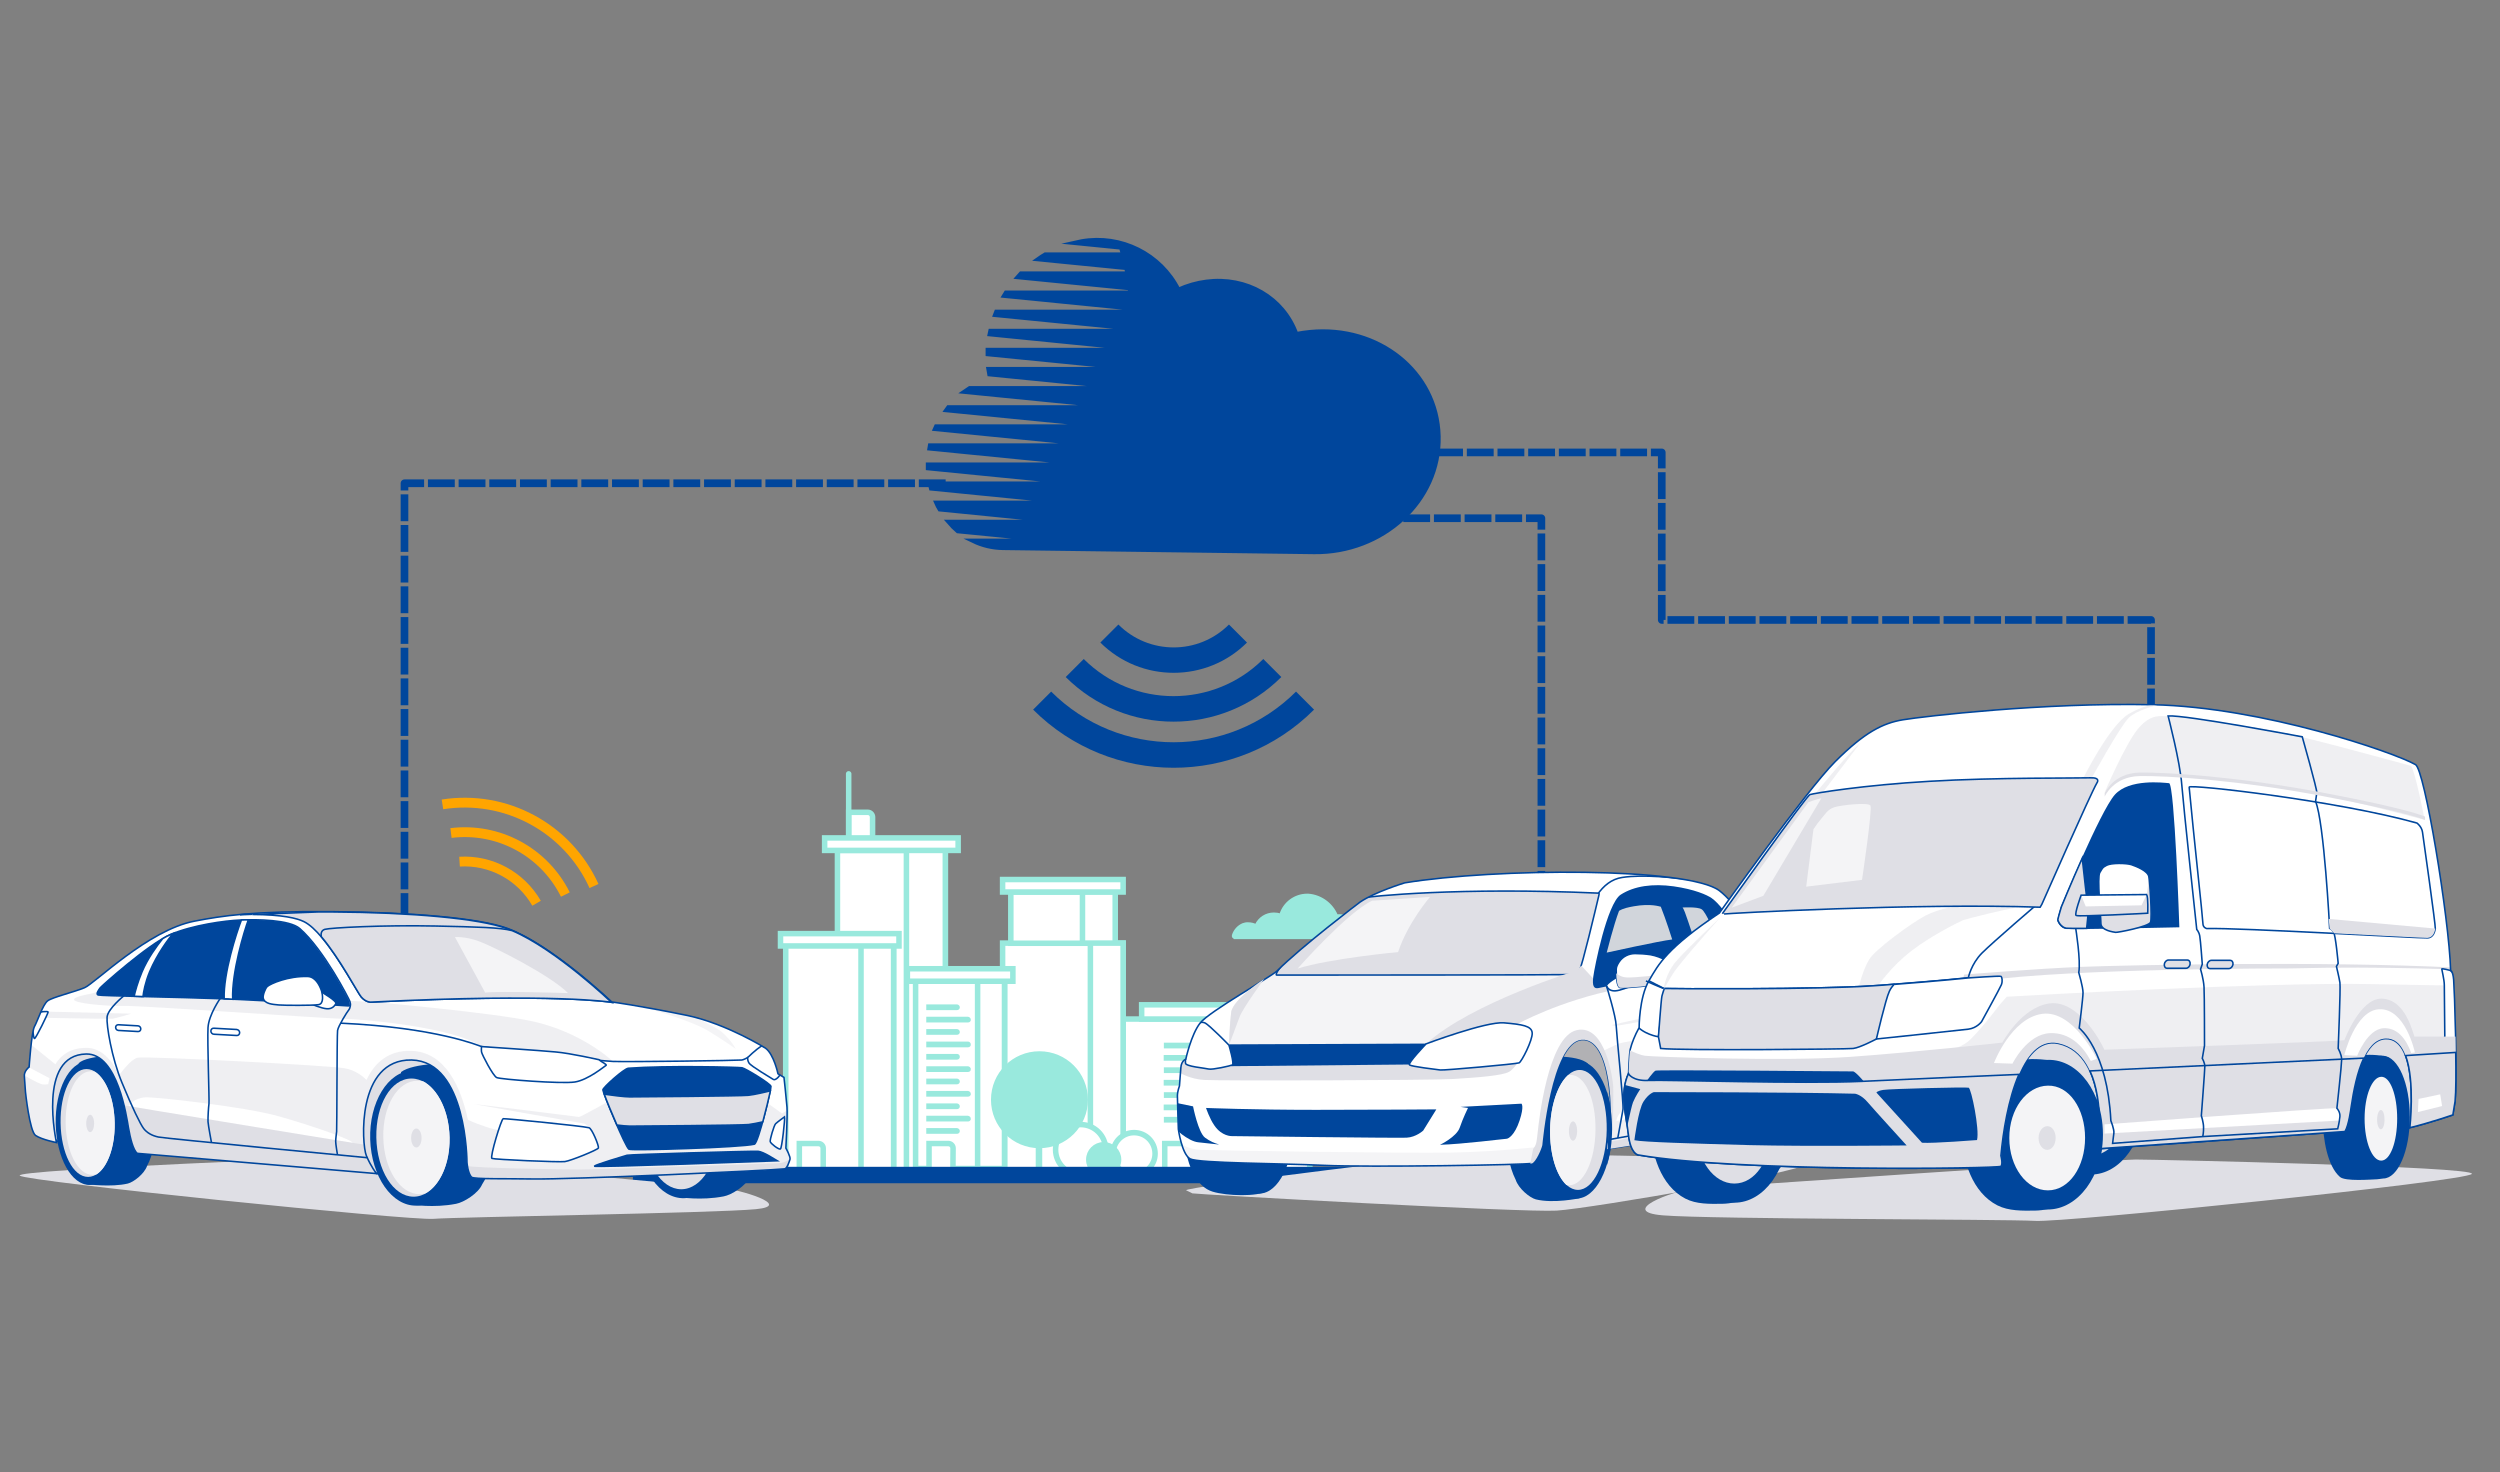 <?xml version="1.0" encoding="UTF-8"?> <svg xmlns="http://www.w3.org/2000/svg" xmlns:xlink="http://www.w3.org/1999/xlink" version="1.1" id="Ebene_1" x="0px" y="0px" viewBox="0 0 1580.4 930.7" style="enable-background:new 0 0 1580.4 930.7;" xml:space="preserve"><rect x="0" y="0" width="1580.4" height="930.7" fill="#808080" stroke="none"/> <style type="text/css"> .st0{fill:#99E9DD;stroke:#99E9DD;stroke-width:3.485;stroke-miterlimit:19.471;} .st1{fill:#FFFFFF;stroke:#99E9DD;stroke-width:3.485;stroke-miterlimit:19.471;} .st2{fill:none;stroke:#99E9DD;stroke-width:3.485;stroke-miterlimit:19.471;} .st3{fill:#99E9DD;stroke:#99E9DD;stroke-width:1.324;stroke-miterlimit:19.471;} .st4{fill:none;stroke:#99E9DD;stroke-width:3.485;stroke-linecap:round;stroke-linejoin:round;stroke-miterlimit:7.788;} .st5{fill:none;stroke:#00469C;stroke-width:4.849;stroke-linejoin:round;stroke-miterlimit:7.788;stroke-dasharray:16.97,2.424;} .st6{fill:#00469C;stroke:#00469C;stroke-width:2.868;stroke-miterlimit:19.471;} .st7{fill:none;stroke:#00469C;stroke-width:10.384;stroke-miterlimit:7.788;} .st8{fill:none;stroke:#FFA500;stroke-width:6.203;stroke-miterlimit:19.471;} .st9{fill:#00469C;} .st10{fill:#DFDFE5;} .st11{fill:#DFDFE5;stroke:#00469C;stroke-miterlimit:10;} .st12{fill:#F4F4F6;} .st13{fill:#FFFFFF;} .st14{clip-path:url(#SVGID_00000058580716006786968840000012015999383290311826_);} .st15{opacity:0.51;fill:#DFDFE5;enable-background:new ;} .st16{fill:none;stroke:#00469C;stroke-miterlimit:10;} .st17{fill:#FFFFFF;stroke:#00469C;stroke-miterlimit:10;} .st18{fill:#00469C;stroke:#00469C;stroke-miterlimit:10;} .st19{fill:#57575C;} .st20{clip-path:url(#SVGID_00000076575059770376727220000000483890486994869387_);} .st21{fill:#D1D5DB;} .st22{clip-path:url(#SVGID_00000067925205708675201450000003120571594377462713_);} .st23{clip-path:url(#SVGID_00000140707412603902788740000002156380089986502313_);} .st24{clip-path:url(#SVGID_00000041280581298526425510000003188062365216496012_);} .st25{clip-path:url(#SVGID_00000013889477012033736360000016761910743592626584_);} .st26{fill:none;} </style> <path class="st0" d="M479.9,740.8c-8.8,0-15.8-7.1-15.8-15.8c0-8.8,7.1-15.8,15.8-15.8c8.8,0,15.8,7.1,15.8,15.8 C495.7,733.7,488.6,740.8,479.9,740.8L479.9,740.8"></path> <path class="st1" d="M494.3,740.8c-5.2,0-9.4-4.2-9.4-9.4c0-5.2,4.2-9.4,9.4-9.4c5.2,0,9.4,4.2,9.4,9.4v0 C503.7,736.6,499.5,740.8,494.3,740.8"></path> <rect x="698.7" y="644.2" class="st1" width="129.2" height="95.8"></rect> <rect x="721.7" y="635.2" class="st1" width="94.6" height="9"></rect> <path class="st2" d="M798.1,739.9h-61.8v-17h58.8c1.6,0,3,1.3,3,3v0L798.1,739.9z"></path> <path class="st3" d="M790.2,692.3L790.2,692.3c0,0.6-0.5,1.1-1.1,1.1l0,0h-52.7v-2.3H789C789.6,691.1,790.2,691.6,790.2,692.3 C790.2,692.3,790.2,692.3,790.2,692.3"></path> <path class="st3" d="M797.1,684.5L797.1,684.5c0,0.6-0.5,1.1-1.1,1.1h-59.7v-2.3H796C796.6,683.3,797.1,683.8,797.1,684.5 L797.1,684.5"></path> <path class="st3" d="M790.2,676.6L790.2,676.6c0,0.6-0.5,1.1-1.1,1.1c0,0,0,0,0,0h-52.7v-2.3H789C789.6,675.5,790.2,676,790.2,676.6 L790.2,676.6"></path> <path class="st3" d="M790.2,661L790.2,661c0,0.6-0.5,1.1-1.1,1.1l0,0h-52.7v-2.3H789C789.6,659.9,790.2,660.4,790.2,661 C790.2,661,790.2,661,790.2,661"></path> <path class="st3" d="M797.1,668.8L797.1,668.8c0,0.6-0.5,1.1-1.1,1.1l0,0h-59.7v-2.3H796C796.6,667.7,797.1,668.2,797.1,668.8"></path> <path class="st3" d="M790.2,707.9L790.2,707.9c0,0.6-0.5,1.1-1.1,1.1c0,0,0,0,0,0h-52.7v-2.3H789 C789.6,706.8,790.2,707.3,790.2,707.9L790.2,707.9"></path> <path class="st3" d="M797.1,700.1L797.1,700.1c0,0.6-0.5,1.1-1.1,1.1h-59.7v-2.3H796C796.6,699,797.1,699.5,797.1,700.1"></path> <rect x="807.2" y="644.2" class="st1" width="20.7" height="95.8"></rect> <rect x="529.4" y="537.6" class="st1" width="68.2" height="202.3"></rect> <polygon class="st1" points="595.4,537.1 597.6,537.1 597.6,739.9 573,739.9 573,537.1 "></polygon> <polygon class="st1" points="558.9,595.6 564.9,595.6 564.9,739.9 496.7,739.9 496.7,595.6 "></polygon> <rect x="633.8" y="596.2" class="st1" width="76.2" height="143.7"></rect> <rect x="639" y="563.9" class="st1" width="66" height="32.4"></rect> <path class="st1" d="M710,739.9h-20.7V596.2H710V739.9z M705,596.2h-20.7v-32.4H705V596.2z"></path> <rect x="633.8" y="556" class="st1" width="76.2" height="7.9"></rect> <polygon class="st1" points="563.1,595.6 564.9,595.6 564.9,739.9 544.3,739.9 544.3,595.6 "></polygon> <rect x="493.4" y="590.2" class="st1" width="74.9" height="7.8"></rect> <polygon class="st1" points="630.1,619.5 635.1,619.5 635.1,738.7 578.8,738.7 578.8,619.5 "></polygon> <path class="st1" d="M602.4,739.9h-15.1v-17h12.2c1.6,0,3,1.3,3,3L602.4,739.9z M633.5,619.5h1.5v119.2H618V619.6L633.5,619.5z"></path> <path class="st3" d="M606.1,668.1L606.1,668.1c0,0.6-0.5,1.1-1.1,1.1h-18.8v-2.3h18.8C605.6,666.9,606.1,667.4,606.1,668.1 C606.1,668.1,606.1,668.1,606.1,668.1"></path> <path class="st3" d="M613.1,660.3L613.1,660.3c0,0.6-0.5,1.1-1.1,1.1h-25.8v-2.3h25.7C612.5,659.1,613,659.6,613.1,660.3"></path> <path class="st3" d="M606.1,652.4L606.1,652.4c0,0.6-0.5,1.1-1.1,1.1c0,0,0,0,0,0h-18.8v-2.3h18.8 C605.6,651.3,606.1,651.8,606.1,652.4"></path> <path class="st3" d="M606.1,636.8L606.1,636.8c0,0.6-0.5,1.1-1.1,1.1h-18.8v-2.3h18.8C605.6,635.7,606.1,636.2,606.1,636.8 C606.1,636.8,606.1,636.8,606.1,636.8"></path> <path class="st3" d="M613.1,644.6L613.1,644.6c0,0.6-0.5,1.1-1.1,1.1h-25.8v-2.3h25.7C612.5,643.5,613,644,613.1,644.6"></path> <path class="st3" d="M606.1,715L606.1,715c0,0.6-0.5,1.1-1.1,1.1h-18.8v-2.3h18.8C605.6,713.9,606.1,714.4,606.1,715"></path> <path class="st3" d="M613.1,707.2L613.1,707.2c0,0.6-0.5,1.1-1.1,1.1h-25.8v-2.3h25.7C612.5,706.1,613,706.6,613.1,707.2"></path> <path class="st3" d="M606.1,699.4L606.1,699.4c0,0.6-0.5,1.1-1.1,1.1h-18.8v-2.3h18.8C605.6,698.3,606.1,698.8,606.1,699.4 C606.1,699.4,606.1,699.4,606.1,699.4"></path> <path class="st3" d="M606.1,683.7L606.1,683.7c0,0.6-0.5,1.1-1.1,1.1h-18.8v-2.3h18.8C605.6,682.6,606.1,683.1,606.1,683.7"></path> <path class="st3" d="M613.1,691.5L613.1,691.5c0,0.6-0.5,1.1-1.1,1.1h-25.8v-2.3h25.7C612.5,690.4,613,690.9,613.1,691.5"></path> <path class="st3" d="M613.1,675.9L613.1,675.9c0,0.6-0.5,1.1-1.1,1.1h-25.8v-2.3h25.7C612.5,674.8,613,675.3,613.1,675.9"></path> <path class="st1" d="M551.6,530.5h-15.1v-17h12.1c1.6,0,2.9,1.3,3,2.9V530.5z M520.4,739.9h-15.1v-17h12.1c1.6,0,3,1.3,3,3V739.9z"></path> <line class="st4" x1="536.5" y1="530.8" x2="536.5" y2="489.2"></line> <rect x="521.3" y="529.7" class="st1" width="84.4" height="7.9"></rect> <rect x="573.6" y="612.4" class="st1" width="66.7" height="7.9"></rect> <path class="st3" d="M780.6,592.9c-0.4,0-0.7-0.2-1-0.5c-0.2-0.3-0.3-0.7-0.2-1.1c1-3.2,3.3-5.8,6.4-7.1c1.1-0.4,2.2-0.6,3.4-0.5 c1.6,0,3.2,0.4,4.7,1.1c2.1-4.5,6.5-7.3,11.4-7.3c1.4,0,2.8,0.2,4.1,0.7c2.3-7.5,9.2-12.6,17-12.6h0.6c8,0.6,15,5.7,18.1,13.1 c0.5-0.1,1.1-0.1,1.6-0.1c7.8,0,15.6,5.9,17,13c0.1,0.6-0.3,1.2-0.9,1.4c-0.1,0-0.2,0-0.2,0H780.6z"></path> <rect x="655.4" y="717.6" class="st3" width="2.8" height="22.3"></rect> <path class="st1" d="M716.9,742.6c-7.3,0-13.3-5.9-13.3-13.3c0-7.3,5.9-13.3,13.3-13.3s13.3,5.9,13.3,13.3c0,0,0,0,0,0 C730.2,736.6,724.3,742.5,716.9,742.6"></path> <path class="st1" d="M683.2,742.6c-8.8,0-15.9-7.1-15.9-15.8s7.1-15.9,15.8-15.9c8.8,0,15.9,7.1,15.9,15.8c0,0,0,0,0,0 C699,735.4,691.9,742.5,683.2,742.6"></path> <path class="st0" d="M697.7,742.5c-5.2,0-9.4-4.2-9.4-9.4c0-5.2,4.2-9.4,9.4-9.4c5.2,0,9.4,4.2,9.4,9.4S702.9,742.5,697.7,742.5 L697.7,742.5"></path> <path class="st0" d="M657.1,724.1c-16,0-28.9-12.9-28.9-28.9c0-16,12.9-28.9,28.9-28.9c16,0,28.9,12.9,28.9,28.9c0,0,0,0,0,0 C686,711.2,673.1,724.1,657.1,724.1"></path> <polyline class="st5" points="597.8,305.5 255.7,305.5 255.7,608.7 "></polyline> <polyline class="st5" points="809.5,327.6 974.4,327.6 974.4,603.1 "></polyline> <polyline class="st5" points="810.9,286 1050.5,286 1050.5,391.9 1359.8,391.9 1359.8,458.1 "></polyline> <path class="st6" d="M828.3,210c-3,0.3-5.9,0.7-8.9,1.3c-8.3-23.1-31.6-36.4-56.8-33.1c-6.1,0.8-12.1,2.5-17.7,5.1 c-11.4-22.6-36.3-35-61.2-30.6c-1.3,0.2-2.7,0.5-4,0.8l29.1,2.9c0.4,1.5,0.9,3.1,1.3,4.6h-49.3c-1.5,0.9-3,1.8-4.4,2.8l55.7,5.5 c0.3,1.2,0.5,2.5,0.7,3.7h-67.4c-0.7,0.7-1.3,1.4-1.9,2.1l70.8,7c0.1,1,0.3,1.9,0.4,3h-78.7l-1.1,1.8l80.6,8c0,0.8,0,1.5,0.1,2.3 h-85.8c-0.3,0.6-0.5,1.2-0.7,1.8l86.7,8.6c0,0.6,0,1.1,0,1.7h-89.7c-0.2,0.7-0.3,1.3-0.4,1.9l89.4,8.9l-0.1,1.2h-90.5 c0,0.8,0,1.7,0,2.5l89.1,8.8l-0.1,0.8h-88.5c0.2,1.1,0.3,2.1,0.5,3.1l85.4,8.5l-0.1,0.5h-97.8c-1.1,0.7-2.2,1.4-3.2,2.1l97.8,9.7 l-0.1,0.3h-108c-0.4,0.5-0.8,1-1.2,1.6l104.8,10.4v0.1H591.9c-0.2,0.5-0.4,1-0.6,1.4l106.1,10.5v0.1H588c-0.1,0.6-0.2,1.1-0.3,1.7 l103,10.2l-0.1,0.2H586.7c0,0.7,0,1.4,0,2.1l96,9.5l-0.3,0.4h-94.5c0.2,1,0.4,1.9,0.7,2.9l84.8,8.4l-0.7,0.8H592 c0.6,1.4,1.3,2.7,2.1,4l68.3,6.8l-1.4,1.3h-61.2c1.8,2.1,3.7,4,5.7,5.7l43.7,4.3l-2.7,1.9h-31.2c5.8,2.8,12.2,4.3,18.6,4.4 l196.8,2.6c43.1,0.6,79.6-32.2,78.6-73.1S871,205.9,828.3,210z"></path> <line class="st7" x1="400.1" y1="742.8" x2="952.6" y2="742.8"></line> <path class="st8" d="M279.7,508.5c39.9-6.3,79.1,14.8,95.8,51.6"></path> <path class="st8" d="M285.1,526.6c29.9-3.7,58.9,11.9,72.3,38.9"></path> <path class="st8" d="M290.5,544.7c19.9-1.2,38.7,9,48.7,26.3"></path> <path class="st9" d="M788.3,406.2l-11.4-11.4c-19.3,19.3-50.6,19.3-69.9,0l-11.4,11.4C721.2,431.7,762.7,431.7,788.3,406.2"></path> <path class="st9" d="M673.7,428c37.7,37.6,98.6,37.6,136.3,0l-11.4-11.4c-31.4,31.3-82.1,31.3-113.5,0L673.7,428z"></path> <path class="st9" d="M664.5,437.2l-11.4,11.4c49.1,49,128.6,49,177.6,0l-11.4-11.4C776.5,479.9,707.3,479.9,664.5,437.2"></path> <g> <g id="a"> <path class="st10" d="M477.8,764.4c24.3-2.3-11.1-12.6-21.2-13.4c-10.1-0.8-214.8-20.2-223.5-20.1c-8.7,0.1-225.2,8.4-220.6,12.3 C17,747,259,771.7,274,770.5C289.1,769.3,451.7,766.9,477.8,764.4L477.8,764.4z"></path> <polygon class="st11" points="23.5,708.6 31,653.2 70.3,651.2 100.2,685.4 66.8,715.3 39.2,723.2 31.8,718.5 "></polygon> <polygon class="st11" points="215,718.7 225.7,664.9 282.7,663 301.5,712.8 247.8,740.2 238,741.9 "></polygon> <path class="st9" d="M287.9,673.4c-2.7-1.6-26.4-1.6-34.4,4.3l6.8,83.8c0,0,13.7,2.3,28-0.5c4.9-0.9,14.1-6.6,16.5-12.3 c5.3-8,7.6-18.4,7.3-31.6C311.7,694.4,301.1,675.6,287.9,673.4L287.9,673.4z"></path> <ellipse transform="matrix(1 -3.123633e-02 3.123633e-02 1 -22.334 8.53)" class="st9" cx="261.9" cy="719.1" rx="28" ry="42.7"></ellipse> <path class="st10" d="M237.9,719.1c-0.4-20.6,9.2-37.3,22.2-37.3c12.9,0,23.7,16.8,24.1,37.4c0.4,20.6-9.8,37.3-22.8,37.3 C248.5,756.4,238.3,739.7,237.9,719.1L237.9,719.1z"></path> <path class="st12" d="M263.9,683.2c-12.6,0-22,16-21.6,35.8c0.4,19.8,10.3,35.9,23,35.9c1.2,0,2.5-0.2,3.6-0.5 c9.2-5,15.6-18.9,15.3-35.4c-0.3-16.5-7.3-30.4-16.6-35.4C266.4,683.4,265.2,683.2,263.9,683.2L263.9,683.2z"></path> <ellipse class="st10" cx="263.2" cy="719.4" rx="3.3" ry="6"></ellipse> <path class="st9" d="M80.6,668.2c-2-1.4-24.9-1.5-30.9,3.9l5,76.5c0,0,15.5,2.1,26.1-0.4c3.6-0.9,10.4-6,12.2-11.2 c3.9-7.3,5.6-16.8,5.4-28.9C98.2,687.4,90.4,670.3,80.6,668.2L80.6,668.2z"></path> <ellipse transform="matrix(1 -2.006997e-02 2.006997e-02 1 -14.237 1.266)" class="st9" cx="55.9" cy="709.9" rx="20.7" ry="39"></ellipse> <path class="st10" d="M38.3,709.9c-0.3-18.8,6.8-34.1,16.4-34.1c9.6,0,17.5,15.3,17.8,34.1s-7.2,34.1-16.8,34.1 C46.1,744,38.6,728.8,38.3,709.9L38.3,709.9z"></path> <path class="st12" d="M57.5,677.2c-9.3,0-16.2,14.6-16,32.7c0.3,18.1,7.6,32.8,17,32.8c0.9,0,1.8-0.1,2.7-0.4 c6.8-4.5,11.6-17.3,11.3-32.3c-0.2-15-5.4-27.8-12.3-32.3C59.3,677.3,58.4,677.2,57.5,677.2L57.5,677.2z"></path> <ellipse class="st10" cx="57" cy="710.2" rx="2.5" ry="5.5"></ellipse> <path class="st9" d="M457.1,668.7c-2.7-1.6-26.4-1.6-34.4,4.3l6.8,83.8c0,0,13.7,2.3,28-0.5c4.9-0.9,14.1-6.6,16.5-12.3 c5.3-8,7.6-18.4,7.3-31.6C480.9,689.7,470.2,670.9,457.1,668.7L457.1,668.7z"></path> <ellipse transform="matrix(1 -3.123633e-02 3.123633e-02 1 -22.104 13.811)" class="st9" cx="431" cy="714.4" rx="28" ry="42.7"></ellipse> <path class="st10" d="M407.1,714.4c-0.4-20.6,9.2-37.3,22.2-37.3c12.9,0,23.7,16.8,24.1,37.4c0.4,20.6-9.8,37.3-22.8,37.3 C417.7,751.7,407.5,735,407.1,714.4L407.1,714.4z"></path> <ellipse class="st10" cx="432.4" cy="714.6" rx="3.3" ry="6"></ellipse> <path class="st13" d="M483.9,662.6c5.3,3.8,7.9,16.2,7.9,16.2l3.8,2.3c0,0,1.5,13.5,1.9,18.8c0.4,5.3-0.7,25.9-0.7,25.9 s3.1,5.5,2.6,7.1s-1.9,5.9-3.4,6c-10.3,1.1-135.7,6.8-159.4,6.4c-16.7-0.3-36.8,0.2-38.4-1.1c-2.5-2.2-3-9.4-3-9.4s0-63.9-35-64.7 c-35-0.7-31.6,53.4-28.6,60.5c3,7.1,6.4,11.3,6.4,11.3L86.8,729.1c-2.6-1.9-4.5-9.8-5.6-16.2c-1.1-6.4-6.8-47-26.7-46.6 c-31.2,0.6-18.8,56-18.8,56s-9.4-1.9-13.2-4.5c-3.8-2.6-6.4-27.5-6.4-27.5l0,0c0,0-0.4-6.4-0.7-9.8c-0.4-3.4,3-6,3-6 s1.5-22.2,3.4-25.6c1.9-3.4,5.3-13.9,8.3-16.2c3-2.3,16.9-5.6,23.3-8.3c6.4-2.6,40.2-36.5,69.6-42.1c17.7-3.4,36.5-6.4,86.9-6 c50.4,0.4,92.9,4.1,110.6,10.5c27.9,10.1,66.2,46.6,66.2,46.6s16.9,2.2,48.1,8.6C459.7,647.4,483.9,662.6,483.9,662.6L483.9,662.6 z"></path> <g> <defs> <path id="SVGID_1_" d="M483.9,662.6c5.3,3.8,7.9,16.2,7.9,16.2l3.8,2.3c0,0,1.5,13.5,1.9,18.8c0.4,5.3-0.7,25.9-0.7,25.9 s3.1,5.5,2.6,7.1s-1.9,5.9-3.4,6c-10.3,1.1-135.7,6.8-159.4,6.4c-16.7-0.3-36.8,0.2-38.4-1.1c-2.5-2.2-3-9.4-3-9.4 s0-63.9-35-64.7c-35-0.7-31.6,53.4-28.6,60.5c3,7.1,6.4,11.3,6.4,11.3L86.8,729.1c-2.6-1.9-4.5-9.8-5.6-16.2 c-1.1-6.4-6.8-47-26.7-46.6c-31.2,0.6-18.8,56-18.8,56s-9.4-1.9-13.2-4.5c-3.8-2.6-6.4-27.5-6.4-27.5l0,0c0,0-0.4-6.4-0.7-9.8 c-0.4-3.4,3-6,3-6s1.5-22.2,3.4-25.6c1.9-3.4,5.3-13.9,8.3-16.2c3-2.3,16.9-5.6,23.3-8.3c6.4-2.6,40.2-36.5,69.6-42.1 c17.7-3.4,36.5-6.4,86.9-6c50.4,0.4,92.9,4.1,110.6,10.5c27.9,10.1,66.2,46.6,66.2,46.6s16.9,2.2,48.1,8.6 C459.7,647.4,483.9,662.6,483.9,662.6L483.9,662.6z"></path> </defs> <clipPath id="SVGID_00000115487131443319960860000001994445325412133536_"> <use xlink:href="#SVGID_1_" style="overflow:visible;"></use> </clipPath> <g style="clip-path:url(#SVGID_00000115487131443319960860000001994445325412133536_);"> <path class="st15" d="M26.9,643.4c0,0,41.5,0.8,43.9,0.6c2.5-0.2,12.1-3.2,12.1-3.2l-53.4-1.3L26.9,643.4z"></path> <path class="st15" d="M387.4,671l-34.1,1.5c0,0-30.6,1.6-48.9-11c-18.3-12.5-77.6-17.4-86.5-17.4c-8.9,0-128.8-8.5-139.7-8.2 s-31-1.6-31.4-3.9c-0.4-2.3,10.9-3.5,13.6-4.7c2.7-1.2,174.1,6,174.1,6s75.8,6.6,102.5,12.4C363.6,651.7,382.3,666,387.4,671 L387.4,671z"></path> <path class="st12" d="M465.1,663.1c0,0-5.5-4.1-17-11.2c-11.5-7.1-41.1-15.1-41.1-15.1s30.1,5.3,30.8,5.5 c0.7,0.2,15.6,7.6,18.3,9.9S462.8,658.7,465.1,663.1L465.1,663.1z"></path> <path class="st16" d="M215.4,646.8c60.3,2.8,86.9,14.1,89,14.8c2.1,0.6,72.7,9,83,9.4s79.4-0.6,81.5-0.9 c2.1-0.2,7.9-4.1,11.1-5.8c3.2-1.7,3.2-4.3,3.2-4.3"></path> <path class="st17" d="M482.1,661.2l8.7,4.3c0,0,3.1,10.4,2.7,12.7s-3.5,5-4.6,4.2c-1.2-0.8-14.2-8.4-15.4-10.4s-0.8-3.5-0.8-3.5 C476,665.2,481.9,660.3,482.1,661.2L482.1,661.2z"></path> <path class="st17" d="M20.4,647.8c0,0,0.6,8.6,1.4,8.7c0.8,0.2,8.6-15.9,8.6-16.7c0-0.8-5.4,0-5.4,0L20.4,647.8z"></path> <path class="st15" d="M12.3,678l-5.6,17.5l8.1,24.6l17.9,5.7v3.8l5.3,3.9h44.3l0.2,1.1l159.6,19.6l-0.2-7l57.3,5l0-2l207.3,11.2 l4.4-26.4l-13.8-32.8l-2.7,1.7l-9.4-6.7h-102c0,0-16.3,9.1-17,8.9c-0.7-0.2-64.8-8.1-65.8-8.1s69.2,12.3,69.2,12.3l3.7,2.5 c0,0-55.9,1.2-58.1,1.5c-1.7,0.2-12-3-19.2-6.4c-4.3-20.2-14.1-43.1-36.1-43.6c-14.3-0.3-23,7.7-28,18.4 c-2.4-2.4-7.2-6.3-14-7.4c-10.2-1.8-124.5-7.7-130.5-6.7c-3.5,0.6-8.4,6.4-11.8,11c-4.7-9.6-11.5-17.4-21.3-17.2 c-9.4,0.2-15.4,4.3-19.1,10.4l-17.7-14.3l-3.2,14l17.2,9.1c-0.3,1.3-0.6,2.5-0.8,3.8c-0.8,0.1-2.1,0.3-3.7,0.1 C23.9,685,12.3,678,12.3,678L12.3,678z M81.5,700c-1.4-1,3.7-5.9,10.2-6.3c6.5-0.4,62.7,5.9,83.9,11.8 c21.2,5.9,49.4,15.8,47.2,17.1c-1,0.6-15.9-2-18.9-2.2C200.8,720.1,83,701,81.5,700L81.5,700z"></path> <path class="st10" d="M499.3,732.9l2.6,4.3l-0.3,7l-8.3,5l-199-0.8V737c7.3,1.5,60.9,2.3,72.4,2.3c11.6,0,123.3-4,125.8-4 C495.1,735.2,496.6,734.2,499.3,732.9L499.3,732.9z"></path> <path class="st10" d="M233.3,724.1l14.7,10.4l2.2,14l-171.5-4.7l-4-45.7C74.8,698.3,232.3,724.1,233.3,724.1L233.3,724.1z"></path> </g> </g> <path class="st16" d="M483.9,662.6c5.3,3.8,7.9,16.2,7.9,16.2l3.8,2.3c0,0,1.5,13.5,1.9,18.8c0.4,5.3-0.7,25.9-0.7,25.9 s3.1,5.5,2.6,7.1s-1.9,5.9-3.4,6c-10.3,1.1-135.7,6.8-159.4,6.4c-16.7-0.3-36.8,0.2-38.4-1.1c-2.5-2.2-3-9.4-3-9.4s0-63.9-35-64.7 c-35-0.7-31.6,53.4-28.6,60.5c3,7.1,6.4,11.3,6.4,11.3L86.8,729.1c-2.6-1.9-4.5-9.8-5.6-16.2c-1.1-6.4-6.8-47-26.7-46.6 c-31.2,0.6-18.8,56-18.8,56s-9.4-1.9-13.2-4.5c-3.8-2.6-6.4-27.5-6.4-27.5l0,0c0,0-0.4-6.4-0.7-9.8c-0.4-3.4,3-6,3-6 s1.5-22.2,3.4-25.6c1.9-3.4,5.3-13.9,8.3-16.2c3-2.3,16.9-5.6,23.3-8.3c6.4-2.6,40.2-36.5,69.6-42.1c17.7-3.4,36.5-6.4,86.9-6 c50.4,0.4,92.9,4.1,110.6,10.5c27.9,10.1,66.2,46.6,66.2,46.6s16.9,2.2,48.1,8.6C459.7,647.4,483.9,662.6,483.9,662.6L483.9,662.6 z"></path> <path class="st17" d="M151.9,581.6c-9.7,0.4-30.2,3.2-44.2,9.2c-13.9,6-43.8,32.8-44.4,33.7c-0.6,0.9-3,3.9-1.3,4.5 c1.7,0.6,49.8,1.3,78.9,2.4c29.2,1.1,78.1,4.5,79.4,4.5c1.3,0,1.3-1.5,0.9-2.8s-16.5-32.8-31.7-46.1 C183.1,581.4,162.4,581.1,151.9,581.6L151.9,581.6z"></path> <path class="st9" d="M62,629c-1.7-0.6,0.6-3.6,1.3-4.5c0.6-0.8,24.4-22.2,39.4-31.1c1.8-1.1,3.5-2,5-2.6c0.5-0.2,1.1-0.5,1.6-0.7 c13.9-5.5,33.3-8.1,42.5-8.5c0.2,0,0.5,0,0.7,0c1.4-0.1,2.8-0.1,4.4-0.1c11.1-0.1,27,0.8,32.3,5.5c15.2,13.3,31.3,44.8,31.7,46.1 c0.4,1.3,0.4,2.8-0.9,2.8c-1.2,0-43.8-3-73.2-4.3c-1.9-0.1-3.7-0.2-5.4-0.2c-0.3,0-0.5,0-0.8,0c-14.8-0.5-34.6-1-50.6-1.4 c-1.9-0.1-3.8-0.1-5.6-0.1C72.1,629.5,62.8,629.2,62,629L62,629z"></path> <path class="st17" d="M141.7,631.4c-0.5-16.1,7.7-41.6,10.9-49.8c1.4-0.1,2.8-0.1,4.4-0.1c-2.6,7-10.6,33.3-9.9,50.2 C145.3,631.5,143.5,631.4,141.7,631.4L141.7,631.4z"></path> <path class="st17" d="M84.8,629.8c0.6-2.9,2.2-8.9,5-15.5c3.6-8.5,9.2-16.2,13-20.9c1.8-1.1,3.5-2,5-2.6c0.5-0.2,1.1-0.5,1.6-0.7 c-3,3.6-10,12.9-14.8,24.2c-2.8,6.8-3.9,12.8-4.2,15.7C88.4,629.9,86.5,629.9,84.8,629.8L84.8,629.8z"></path> <path class="st17" d="M203.1,626.4l-6.3,8.3c0,0,6.4,2.8,9.9,3s4.9-2,5.6-3.2c0.9-1.7-8.6-7-9.1-7.5"></path> <path class="st17" d="M194.5,617.3c-12.3-0.4-23.4,4.5-25.5,6.3c-1.3,1.1-3,5.7-2.6,7.4c0.9,3.7,5.9,3.9,9.9,4.3 c2.9,0.3,21.6,0.4,25.1-0.2s2.5-6.4,1.9-8.6C201.9,622.3,199.1,617.4,194.5,617.3L194.5,617.3z"></path> <path class="st17" d="M133.3,651.8L133.3,651.8c0-1.1,0.9-1.9,1.9-1.8l14.4,0.8c1.1,0.1,1.9,1,1.9,2l0,0c0,1.1-0.9,1.9-1.9,1.8 l-14.4-0.8C134.2,653.8,133.3,652.8,133.3,651.8z"></path> <path class="st17" d="M73.1,649.5L73.1,649.5c0-1,0.7-1.7,1.7-1.7l12.5,0.7c0.9,0.1,1.7,0.9,1.7,1.9l0,0c0,1-0.7,1.7-1.7,1.7 l-12.5-0.7C73.8,651.3,73.1,650.4,73.1,649.5z"></path> <path class="st16" d="M133.7,722.4c0,0-2-10.6-2.2-13.3c-0.1-2.6,0.3-9.3,0.6-11.3c0.3-2-1.1-39.8-0.6-48.2 c0.5-8.3,7.9-18.7,7.9-18.7"></path> <path class="st16" d="M232.6,731.9c0,0-128.1-12.2-132.4-13.1c-4.3-0.9-7.4-2.8-9.4-5.4s-7.3-13.4-13.7-29 c-6.5-15.6-9.9-36.3-9.4-41.5c0.5-5.2,10.5-13.3,10.5-13.3"></path> <path class="st16" d="M213.3,729.8c0,0-1.1-6.5-1.1-8.2s0.5-5.1,0.6-6.3c0.2-1.2,0.2-61,0.6-63.9c0.5-2.9,6-11.7,7.1-13 s1.1-4,1.1-4"></path> <path class="st18" d="M487.4,686.8c0.3,0.9-7.9,35.7-10.5,36.5c-8.4,2.1-77.2,4.2-79.3,3.2c-2.1-1.1-16.3-35.1-16.5-37.5 c-0.1-1.4,13.4-13.5,16.1-13.7c24.2-1.8,69.8-0.7,71.9-0.3S487.1,685,487.4,686.8L487.4,686.8z"></path> <path class="st11" d="M473.1,692.4c-4.4,0.5-70.5,1-75.1,1c-3.2,0-11.2-1-16-1.7c1.5,4.2,4.8,12.2,8,19.5c3.2,0.4,6.3,0.7,8.1,0.7 c4.7,0,70.7-0.5,75.1-1c2.3-0.3,6-1,9-1.7c2-7.3,3.9-15.4,4.8-19.6C484.8,690.1,477.1,692,473.1,692.4L473.1,692.4z"></path> <path class="st17" d="M496,706c0,0-4.7,3.4-5.7,4.4c-1,1-3.7,10.1-3.4,11.3s5.2,5,6.4,4.7C494.3,726.2,496.3,707.2,496,706 L496,706z"></path> <path class="st18" d="M491.3,733.8c0,0-116.5,4.4-115.6,3.4s19-6.4,20.7-6.9c1.7-0.5,79.3-2.7,82.8-2.5 C482.7,728.1,490.4,733.3,491.3,733.8L491.3,733.8z"></path> <path class="st17" d="M372.3,712.9c-4.9-1.2-53-5.9-54.2-5.7s-8.6,24.4-7.1,25.1s42.4,2.5,46.1,2c3.7-0.5,20.7-7.4,21.2-8.6 C378.7,724.4,374.2,713.3,372.3,712.9L372.3,712.9z"></path> <path class="st17" d="M378.6,669.9c0,0-18-4.1-27.4-4.9c-9.4-0.9-46.8-3.4-46.8-3.4s-0.2,1.9,0,3.4c0.2,1.5,7.3,15.2,9.6,16.2 c2.3,1.1,41,4.1,49.4,2.8s18.8-10,19.7-10.5S380.3,671.4,378.6,669.9L378.6,669.9z"></path> <path class="st13" d="M151.7,578.3l7.7-0.3c-1.4,0-2.9,0-4.5,0C153.9,578.1,152.8,578.2,151.7,578.3z"></path> <path class="st13" d="M234.5,633.5c117.2-5.8,152.1,0.1,152.1,0.1s-38.3-36.5-66.2-46.6c-17.7-6.4-60.2-10.2-110.6-10.5 c-3,0-5.9,0-8.6,0l-41.7,1.6c19,0.1,28.2,2.3,32.8,4.6c14.1,7.1,33.2,44.3,36.2,47.7C231.5,633.7,234.4,633.5,234.5,633.5 L234.5,633.5z"></path> <path class="st10" d="M151.7,578.3l7.7-0.3c-1.4,0-2.9,0-4.5,0C153.9,578.1,152.8,578.2,151.7,578.3z"></path> <path class="st10" d="M234.5,633.5c117.2-5.8,152.1,0.1,152.1,0.1s-38.3-36.5-66.2-46.6c-17.7-6.4-60.2-10.2-110.6-10.5 c-3,0-5.9,0-8.6,0l-41.7,1.6c19,0.1,28.2,2.3,32.8,4.6c14.1,7.1,33.2,44.3,36.2,47.7C231.5,633.7,234.4,633.5,234.5,633.5 L234.5,633.5z"></path> <path class="st16" d="M151.7,578.3l7.7-0.3c-1.4,0-2.9,0-4.5,0C153.9,578.1,152.8,578.2,151.7,578.3z"></path> <path class="st16" d="M234.5,633.5c117.2-5.8,152.1,0.1,152.1,0.1s-38.3-36.5-66.2-46.6c-17.7-6.4-60.2-10.2-110.6-10.5 c-3,0-5.9,0-8.6,0l-41.7,1.6c19,0.1,28.2,2.3,32.8,4.6c14.1,7.1,33.2,44.3,36.2,47.7C231.5,633.7,234.4,633.5,234.5,633.5 L234.5,633.5z"></path> <path class="st11" d="M203.1,592.1c-0.2-1.2-0.4-3.8,2.2-4.6c3.5-1,36.8-2.8,70.1-2.1c27.2,0.6,40.5,0.9,48.3,2.9 c27.5,11.6,62.8,45.3,62.8,45.3s-34.9-5.9-152.1-0.1c0,0-3,0.2-6-3.2C226.2,627.8,214.7,605.7,203.1,592.1L203.1,592.1z"></path> <path class="st12" d="M359.1,627.8c-11.5-11.5-46.9-29.2-55.9-32.6s-15.6-2.8-15.6-2.8l19.1,35.1 C316.1,626.4,359.1,627.8,359.1,627.8L359.1,627.8z"></path> </g> </g> <g> <g id="a_00000047740079396219751220000010145676108820038790_"> <path class="st17" d="M1024.3,616.3c-0.5,0.5-9.6,5.5-8.7,7.1c0.6,1.1,1.9,3.1,5.3,3c3.4-0.1,9.5-2.8,9.5-2.8l-6-7.9"></path> <path class="st10" d="M753.8,754.4c2.6,0.6,209.1,12.2,230.3,10.9c21.2-1.3,170.2-26.8,157-30.2c-13.3-3.4-194.9-5.8-203.3-6.4 c-8.4-0.6-191.7,21.9-187.9,23.8C749.9,752.5,753.8,754.4,753.8,754.4z"></path> <polygon class="st15" points="958.1,727.4 1021.6,725.5 1136.1,702.4 1137.1,663.2 1124.1,640.4 982.1,651.5 966.7,690.4 "></polygon> <path d="M1126.3,663.7c-3.3-2.6-3.4-4.9-8.1-4.9s-16-1.9-20.5,1.5c-4,3-13.6,16.6-13.1,40c0.5,26.2,7.6,38.5,12.1,39.5 c7.1,1.6,22.3,2.8,26.5-0.7C1127.5,735.6,1126.3,663.7,1126.3,663.7L1126.3,663.7z"></path> <path d="M1135.9,700.3c0,22.2-7.3,40.3-16.2,40.3c-9,0-15.3-18.8-15.3-41s7-39.8,16-39.8S1135.9,678.1,1135.9,700.3L1135.9,700.3z "></path> <path class="st12" d="M1132.5,699.5c0,17.9-5.3,32.2-12.5,32.2c-7.2,0-13.1-14.5-13.1-32.4c0-17.9,5.5-32,12.8-32.2 C1125.8,666.8,1132.5,681.6,1132.5,699.5L1132.5,699.5z"></path> <path class="st19" d="M1120.8,699c0,0,2.7,0.1,3.7,0.2c1,0.1,5.9,0.8,5.9,0.8c0.8-1.8-0.3-12.6-0.3-12.6s-0.2,1.3-0.6,2.3 c-0.5,1-4.9,6.7-5.8,7.2c-0.9,0.5-3.4,1-3.4,1L1120.8,699L1120.8,699z M1129.2,682.9c-0.1-2.5-3.7-9.1-3.7-9.1 c-0.3,6.1-5.4,18.8-5.4,18.8C1125.2,690.8,1129.2,682.9,1129.2,682.9L1129.2,682.9z M1119.3,691.5c0,0,1.4-3.5,2.1-5.5 c0.7-2,1.8-14.6,1.8-14.6c-1.4-1.8-5.2-1.9-5.2-1.9s1.8,15.9,1.7,17.6c-0.1,1.7-1.1,4.6-1.1,4.6L1119.3,691.5L1119.3,691.5z M1117.8,691.9c0,0,0.7-2.6,0.8-4.8c0.1-2.3-2.7-15.7-2.7-15.7c-2.3,1.3-4.1,6.4-4.1,6.4s4.4,9.9,4.8,11.8 c0.4,1.9,0.6,3.6,0.6,3.6L1117.8,691.9L1117.8,691.9z M1108.1,694c0,0,3.6,0.6,4.9,1.1c1.3,0.5,2.9,1.1,2.9,1.1l0.6-1.7 c0,0-0.2-1.1-1-3.1c-0.8-2.1-5.1-8.9-5.1-8.9C1108,685,1108.1,694,1108.1,694z M1109,711c1.8-0.1,6.5-8.8,6.5-8.8l0.2-4.5 c0,0-0.8,1-2.2,1.5s-5.9-0.1-5.9-0.1C1107.4,705,1109,711,1109,711L1109,711z M1113.7,724.1c0,0,1.7-4.3,2.2-5.9 c0.6-1.6,1.5-8.6,1.5-10c0-1.5-0.3-1.7-0.3-1.7s-0.2,0.2-1.5,2.7c-1.3,2.5-5.5,7-5.5,7C1110.9,720.9,1113.7,724.1,1113.7,724.1z M1118,714.9c0,0-0.1,8.3-1.5,12.3c0,0,1.9,1.8,4,1.2c0,0,0.6-5.5,0.4-7.1C1120.6,719.7,1118.9,715.8,1118,714.9L1118,714.9z M1119.2,704.8c0.2,0,2.2,5.1,2.7,6.2c0.5,1.1,1.3,16.2,1.3,16.2s3.6-4.1,4.4-6.1c0,0-2.9-9.6-3.9-11.3 C1122.7,708.1,1119.2,704.8,1119.2,704.8L1119.2,704.8z M1123.8,706.4c0.7,1,4.4,8.7,4.6,8.1c0.2-0.6,2.4-9.7,2-10.7 s-9.5-1.9-9.5-1.9l-0.2,1.8C1120.7,703.6,1123.1,705.4,1123.8,706.4L1123.8,706.4z"></path> <path class="st9" d="M971.2,669.2c-10.2,2.2-18.5,21.3-18.8,44.4c-0.2,13.4,1.6,23.9,5.7,32.1c1.9,5.8,9,11.5,12.8,12.5 c11.2,2.8,27.6-0.7,27.6-0.7l5.3-85.1C997.5,666.3,973.3,667.6,971.2,669.2L971.2,669.2z"></path> <ellipse transform="matrix(1.815044e-02 -1 1 1.815044e-02 264.9 1698.464)" class="st9" cx="997.2" cy="714.4" rx="43.4" ry="21.7"></ellipse> <path class="st10" d="M1015.7,714.3c-0.3,20.9-8.2,37.9-18.2,37.9s-17.9-17-17.6-37.9c0.3-20.9,8.7-37.9,18.7-37.9 C1008.6,676.4,1016,693.4,1015.7,714.3z"></path> <path class="st12" d="M992.8,679.5c-0.6,0-1.1,0.1-1.6,0.2c-6.5,5.9-11.1,19.2-11.3,34.7c-0.2,15.5,4,28.8,10.3,34.7 c0.5,0.1,1.1,0.2,1.7,0.2c9.2,0,16.5-15.6,16.7-34.9C1008.9,695.1,1002.1,679.5,992.8,679.5L992.8,679.5z"></path> <ellipse class="st10" cx="994.4" cy="715" rx="2.6" ry="6.1"></ellipse> <path class="st9" d="M1101.3,658.8c-7.4,2.1-16.5,19.7-16.7,41.1c-0.1,12.4,1.1,22.1,4.1,29.7c1.4,5.3,6.6,10.6,9.3,11.5 c8.1,2.6,23.1-0.7,23.1-0.7l3.8-78.7C1120.4,656.1,1102.8,657.4,1101.3,658.8L1101.3,658.8z"></path> <ellipse transform="matrix(1.256606e-02 -1 1 1.256606e-02 405.603 1811.905)" class="st9" cx="1120.2" cy="700.6" rx="40.1" ry="15.8"></ellipse> <path class="st10" d="M1133.7,700.6c-0.2,19.4-5.9,35.1-13.2,35.1c-7.3,0-13-15.7-12.8-35.1c0.2-19.4,6.3-35.1,13.6-35.1 S1133.9,681.2,1133.7,700.6L1133.7,700.6z"></path> <path class="st12" d="M1117,668.4c-0.4,0-0.8,0.1-1.2,0.2c-4.7,5.5-8,17.8-8.2,32.1c-0.2,14.3,2.9,26.6,7.5,32.1 c0.4,0.1,0.8,0.2,1.2,0.2c6.7,0,12-14.5,12.2-32.3C1128.7,682.8,1123.7,668.3,1117,668.4L1117,668.4z"></path> <ellipse class="st10" cx="1118.2" cy="701.2" rx="1.9" ry="5.6"></ellipse> <path class="st9" d="M805.1,671.4c-4.4-2.8-4.5-5.3-10.8-5.3c-6.3,0-23.9-1.4-29.9,2.2c-5.3,3.2-17.2,18.6-16.4,43.4 c0.9,25.9,8.8,38.6,18.5,41.6c9,2.8,28.7,3.3,34.4-0.4S805.1,671.4,805.1,671.4L805.1,671.4z"></path> <path class="st9" d="M817.9,711c0,24-9.7,43.5-21.7,43.5s-20.4-20.3-20.4-44.3s9.4-43,21.4-43S817.9,687,817.9,711L817.9,711z"></path> <path class="st13" d="M807.4,613.7c-3.7,3.7-43,25.7-48.7,33c-5.7,7.2-9.1,22.9-9.1,22.9s-2.8,0.9-3.1,5.3 c-0.3,4.4-0.9,11.6-0.9,11.6s-1.3,3.4-1.3,6.3s0.6,21,0.6,21s2.2,16,7.5,18.8s57.1,2.8,84.8,4.1c27.6,1.3,128.7-0.3,131.2-1.3 s6-8.8,6.6-11.6c0,0,5.7-65,24.8-66.6c19.1-1.6,20.1,48.7,17.3,58.7l-0.9,10.4c0,0,68.8-10.7,84.5-14.1c0,0,4.4-2.2,5.7-10.7 c1.3-8.5,4.4-49.9,19.5-49.9c15.1,0,10.5,50.7,10.5,50.7s-0.1,1.1,0.2-0.8s3.4-21.3,2.8-32.3c-0.6-11-8.5-26.1-8.5-26.1 s-0.3-9.4-0.9-11.6c-0.6-2.2-23.5-53.4-43-68.4s-141.9-14.4-199-5c0,0-18.8,5.7-28.3,12.2C859.5,570.4,822.4,598.6,807.4,613.7 L807.4,613.7z"></path> <g> <defs> <path id="SVGID_00000180352927556248787210000006403025751570728614_" d="M807.4,613.7c-3.7,3.7-43,25.7-48.7,33 c-5.7,7.2-9.1,22.9-9.1,22.9s-2.8,0.9-3.1,5.3c-0.3,4.4-0.9,11.6-0.9,11.6s-1.3,3.4-1.3,6.3s0.6,21,0.6,21s2.2,16,7.5,18.8 s57.1,2.8,84.8,4.1c27.6,1.3,128.7-0.3,131.2-1.3s6-8.8,6.6-11.6c0,0,5.7-65,24.8-66.6c19.1-1.6,20.1,48.7,17.3,58.7l-0.9,10.4 c0,0,68.8-10.7,84.5-14.1c0,0,4.4-2.2,5.7-10.7c1.3-8.5,4.4-49.9,19.5-49.9c15.1,0,10.5,50.7,10.5,50.7s-0.1,1.1,0.2-0.8 s3.4-21.3,2.8-32.3c-0.6-11-8.5-26.1-8.5-26.1s-0.3-9.4-0.9-11.6c-0.6-2.2-23.5-53.4-43-68.4s-141.9-14.4-199-5 c0,0-18.8,5.7-28.3,12.2C859.5,570.4,822.4,598.6,807.4,613.7L807.4,613.7z"></path> </defs> <clipPath id="SVGID_00000117647921320395664700000003809104678947301776_"> <use xlink:href="#SVGID_00000180352927556248787210000006403025751570728614_" style="overflow:visible;"></use> </clipPath> <g style="clip-path:url(#SVGID_00000117647921320395664700000003809104678947301776_);"> <path class="st13" d="M1124.9,621c-0.8,1.3-1,3.8,0.8,8.7c1.8,4.9,4.4,12,5.2,12.3c0.8,0.3,2.5-7.2,2.5-7.2l-2.3-10.7 L1124.9,621L1124.9,621z"></path> <path class="st9" d="M762.4,700.4c0,0,29.2,1.2,69.2,1.2c40,0,76.4-0.3,76.4-0.3l-8.3,13.4c0,0-4.5,4.2-10.5,4.5 c-6.1,0.3-110.6-1-110.6-1s-6.2,0.2-10.9-6.7C764.7,707.3,762.4,700.4,762.4,700.4L762.4,700.4z"></path> <path class="st9" d="M923.1,699.7l0.7,0l38-2c0,0,1.9,1.4-1.2,10.7s-7.1,11.5-8.3,11.5s-27.8,3.4-42,3.8c0,0,10.5-5,12.5-10.9 s5.2-12.4,5.2-12.4"></path> <path class="st15" d="M1023.3,659.7c0.7-0.5,60.7-12.2,74.9-10.4c7.9,1,7.7,4.2,8,5.7c0.3,1.5-5.2,34.4-5.2,34.4l3.1,5.6 l-1.1,18.1l-87.2,17.2l-0.3-11.4l-5.5-53L1023.3,659.7L1023.3,659.7z"></path> <path class="st12" d="M746,722.3c0,0,3.8,4.2,13.1,4.6c9.3,0.4,129.2,2.3,159.2,1.7c29.9-0.6,58.6-4,58.6-4l-2.3,18.8l-234,1.7 l1.7-14.3L746,722.3L746,722.3z"></path> <path class="st9" d="M770.4,723.4c-2.5-0.7-5.5-1.9-8.6-4.2c-4.3-3.1-7.6-19.8-7.6-19.8l-11.1-2.3v-1l-0.6,15.7 c-1.4,0.9,8.7,9.7,14.9,10.3c2.7,0.3,8.5,0.9,12.9,1.4C770.4,723.5,770.4,723.4,770.4,723.4z"></path> <path class="st12" d="M799.2,618.8c0,0-19.8,12.9-20.9,21.1c-1.1,8.2-1.4,20.8-1.4,20.8l105.2,3.5l15.4-2.3l30.4-13.9l69.6-32.9 l-4.9-7.8l-183,3.4L799.2,618.8L799.2,618.8z"></path> <path class="st10" d="M743.6,677c3.5,1.9,8.9,5.1,17.6,5.7c8.6,0.6,140.9,0.3,157.5-0.6c16.6-1,31-2.2,35.2-4.5 c4.2-2.2,9.9-12.5,9.9-12.5l-62.3-5.3l-126.3,0.5l-28.8,7L743.6,677L743.6,677z"></path> <path class="st9" d="M778.3,674l116.4-1.1l9.8-12.9l-3-0.3l-126.3,0.5l-2.1,0.5C774.7,664.5,778.3,674,778.3,674L778.3,674z"></path> <path class="st17" d="M997,613.4c0,0,1.9-54.6,28.4-58.7c26.5-4.1,79.5,7.8,79.5,7.8l23.3,50.2l-133.8,14.6L997,613.4L997,613.4 z"></path> <path class="st11" d="M807.1,616.4c-2.7,0,11.2-16.5,12.8-18.1c1.6-1.6,34.9-29.3,40.2-30.5c5.2-1.2,62.9-7.1,150.3-3.2 c0.8,0,0.5,0.7,0.3,1.6c-1.9,8-10.7,45.2-12.1,46.7c-1.6,1.6,1.2,2.8-7.6,3.2C982.1,616.4,821.1,616.4,807.1,616.4L807.1,616.4z "></path> <path class="st17" d="M755.5,648.2c0,0,3.2-2.9,6.1-1.6c2.9,1.3,15.3,14.1,15.3,14.1s3.5,11.8,2.2,12.5 c-1.3,0.6-12.8,3.2-15,2.6c-2.2-0.6-14.9-1.6-14.7-3.8c0.2-2.3-0.6-8.3-0.6-8.3L755.5,648.2L755.5,648.2z"></path> </g> </g> <path class="st16" d="M807.4,613.7c-3.7,3.7-43,25.7-48.7,33c-5.7,7.2-9.1,22.9-9.1,22.9s-2.8,0.9-3.1,5.3 c-0.3,4.4-0.9,11.6-0.9,11.6s-1.3,3.4-1.3,6.3s0.6,21,0.6,21s2.2,16,7.5,18.8s57.1,2.8,84.8,4.1c27.6,1.3,128.7-0.3,131.2-1.3 s6-8.8,6.6-11.6c0,0,5.7-65,24.8-66.6c19.1-1.6,20.1,48.7,17.3,58.7l-0.9,10.4c0,0,68.8-10.7,84.5-14.1c0,0,4.4-2.2,5.7-10.7 c1.3-8.5,4.4-49.9,19.5-49.9c15.1,0,10.5,50.7,10.5,50.7s-0.1,1.1,0.2-0.8s3.4-21.3,2.8-32.3c-0.6-11-8.5-26.1-8.5-26.1 s-0.3-9.4-0.9-11.6c-0.6-2.2-23.5-53.4-43-68.4s-141.9-14.4-199-5c0,0-18.8,5.7-28.3,12.2C859.5,570.4,822.4,598.6,807.4,613.7 L807.4,613.7z"></path> <path class="st10" d="M997,613.4c0,0-66.9,20.4-95.5,46.5l-8.3,12.5l65.8-24.9c0,0,27.1-15.1,64.3-22.3 c37.2-7.2,80.5-13.2,81.6-14c1.1-0.8,1.5-5.3-1.5-4.9c-3,0.4-94,14.7-94,14.7l-9.8-10.6L997,613.4L997,613.4z"></path> <path class="st9" d="M1010.6,624.6c-3.2,0.7-4.1-1.5-3.4-7.1s8.7-46.2,17.3-51.9c8.7-5.6,20.3-7.1,33.5-5.3 c13.2,1.9,21.1,5.4,24.1,7.5c9,6.4,19.4,26.9,20.7,30.1c0.5,1.3,3.2,10,1.5,12C1102.6,611.8,1034.6,619.3,1010.6,624.6 L1010.6,624.6z"></path> <path class="st17" d="M1024.3,616.3c-0.5,0.5-9.6,5.5-8.7,7.1c0.6,1.1,1.9,3.1,5.3,3c3.4-0.1,9.5-2.8,9.5-2.8l-6-7.9"></path> <path class="st17" d="M1033.6,602.8c-4,0-7.8,1.9-10,5.2c-1.1,1.6-1.9,3.3-1.9,4.8c0,3.4,0.2,10.9,2.4,11.5s23.9-1.5,26.5-2.8 c2.6-1.3,6.2-4.7,6.6-6.6s1.4-2.5-0.4-5.2c-0.7-1-6.2-4.9-13.5-6.2C1039.8,603,1036.3,602.8,1033.6,602.8L1033.6,602.8z"></path> <path class="st13" d="M1026.1,701.3c0,0-4.5,4.5-4.2,7.3l82.2-13.6c0,0-1.7-9.1-7-8C1091.9,688.1,1026.1,701.3,1026.1,701.3 L1026.1,701.3z"></path> <path class="st16" d="M1077.5,613.7c0,0,9.5,16.1,9.9,21c0.5,4.8,2.3,35.5-3.7,54.2c0,0,1.6,15.5-5.1,20.5l-62,11.1"></path> <path class="st10" d="M1123,645.5c-13.9,4.1-19.9,60.1-19.9,60.1l-86.5,16.4l-0.1,0.1l-0.4,4.4c0,0,68.8-10.7,84.5-14.1 c0,0,4.4-2.2,5.7-10.7s4.4-49.9,19.5-49.9c15.1,0,10.5,50.7,10.5,50.7s-0.1,1.1,0.2-0.8s3.4-21.3,2.8-32.3 c-0.3-6.2-3-13.6-5.2-18.9C1130.7,646.7,1126.9,644.3,1123,645.5L1123,645.5z"></path> <path class="st17" d="M1071.4,628.8l11.6-1.8c0,0,2.5,0.4,0.1,3.3c0,0-9.8,2.1-10.3,1.9C1072.5,632,1071.3,630.1,1071.4,628.8 L1071.4,628.8z"></path> <path class="st15" d="M1018.7,648c0,0,58.4-13.8,85.2-14.3c0,0-80.6,14.8-82.1,14.8S1018.7,648,1018.7,648L1018.7,648z"></path> <path class="st16" d="M1015.6,623.4c0,0,5.9,18.9,6.1,25.1c0.3,6.1,4.8,50.1,4.3,52.8c-0.5,2.8-3.3,18.1-3.3,18.1"></path> <path class="st10" d="M1016.1,726.4c0,0,0.5-0.1,1.3-0.2c0.5-3.6,1.4-10.2,1.8-11.7c0.6-2.1,0.8-24.1,0.6-27.9s-4.6-39.4-23-35.4 c-18.4,4-24.1,58.8-24.7,64.3c-0.6,5-0.6,7.7-2.4,10.1c-0.2,0.2-0.3,0.4-0.5,0.6l-1.8,9.4c0.5,0,0.9-0.1,1-0.1 c2.5-0.9,6-8.8,6.6-11.6c0,0,5.7-65,24.8-66.6c19.1-1.6,20.1,48.7,17.3,58.7L1016.1,726.4L1016.1,726.4z"></path> <path class="st9" d="M1015.9,736.5c2-6.6,3.2-14.4,3.2-22.7s-1.2-16.8-3.2-23.7C1017,704.3,1016.9,719.9,1015.9,736.5z"></path> <path class="st10" d="M1028.4,617.9c-3.2-0.1-5.4-1.6-6.7-2.6c0.1,3.7,0.6,8.6,2.3,9.1c2.1,0.6,23.9-1.5,26.5-2.8 c2.6-1.3,6.2-4.7,6.6-6.6c0-0.2,0.1-0.3,0.1-0.5C1049.6,616.7,1032.9,618.1,1028.4,617.9L1028.4,617.9z"></path> <path class="st17" d="M901.5,659.9c0,0,37.7-14.2,49.2-13.3c11.5,1,17.6,1.9,17.9,6.4c0.3,4.5-6.7,18.2-8.3,18.9 s-47.3,4.8-49.8,4.5c-2.6-0.3-18.2-2.2-19.5-3.2C889.7,672.2,901.5,659.9,901.5,659.9L901.5,659.9z"></path> <path class="st10" d="M776.9,660.7c0,0,0.4-12.6,1.4-20.8c1.1-8.2,20.9-21.1,20.9-21.1s-13.7,18.7-15.6,24.1 C781.7,648.2,776.9,660.7,776.9,660.7L776.9,660.7z"></path> <path class="st12" d="M820.3,612.3c0,0,31.4-35.6,47.1-42.9L904,567c0,0-13.9,16-20.2,34.9C883.8,601.8,840.2,606,820.3,612.3 L820.3,612.3z"></path> <path class="st21" d="M1049.9,573.2c-0.7-0.1-6.2-2.2-17-0.3c-3.2,0.6-6.6,1.2-9.4,2.9c-3.4,8.9-7.8,26.4-7.8,26.4 s33.9-7.5,41.4-8.3C1057.1,593.8,1053.1,581.2,1049.9,573.2L1049.9,573.2z"></path> <path class="st21" d="M1063.6,573.7c1.6,1.3,5.6,16.1,6.7,17.2c1.1,1.1,13.7-0.8,13.7-0.8s-5.6-13.7-8.3-15.3 C1073,573.1,1063.6,573.7,1063.6,573.7L1063.6,573.7z"></path> </g> </g> <g> <g id="a_00000085938977565696685990000016419843948008157333_"> <path class="st10" d="M1051.2,768.3c31,2.5,217.5,2.4,235.3,3.5c17.8,1.2,272.8-25,276.1-29.7c3.3-4.7-202.5-9.1-212.5-9.1 c-10,0-270.1,17.6-281.2,18.8C1057.8,752.9,1022.3,765.9,1051.2,768.3L1051.2,768.3z"></path> <path class="st9" d="M1335.2,694.7c0-4.4-0.4-8.7-1.2-12.7c-1.3-17.7-1.3-31.3-4-32.1c-16.7-5-33.9-0.6-33.9-0.6 c-15.4,4.1-27.1,22.2-27.1,45.5c0,16.7,6.2,37.1,21.8,45.2c6.9,3.6,15.5,3.4,23.1,3.3c5.7-0.1,10.9-1.3,16-4 c4.2-2.2,5.5-19.4,5.1-38.3C1335.1,698.9,1335.2,696.8,1335.2,694.7L1335.2,694.7z"></path> <path class="st9" d="M1355.9,695.2c-0.1,26.1-15.3,47.3-34.1,47.3c-18.7,0-33.9-21.2-33.8-47.3c0.1-26.1,15.3-47,34.1-47.3 C1340.9,647.6,1356,669.1,1355.9,695.2z"></path> <path class="st10" d="M1344.8,697.2c0,18.3-9.8,33.2-23,33.2c-13.1,0-23.8-14.8-23.8-33.1s10.7-32.9,23.8-33.1 C1335.1,664,1344.8,678.9,1344.8,697.2z"></path> <path class="st10" d="M1326.7,697.3c0,4.1-2.2,7.5-5.2,7.5c-3,0-5.4-3.3-5.4-7.5c0-4.1,2.4-7.4,5.4-7.5 C1324.5,689.8,1326.7,693.2,1326.7,697.3z"></path> <path class="st10" d="M1250.8,709.2c2.7,0.5,78.3,15.6,78.3,15.6l152.9-12.9l41.4,1l14.9-42.8l-11.8-42.9l-165.7,3.2l-80.5,8.6 l-19.7,33.1L1250.8,709.2L1250.8,709.2z"></path> <path class="st9" d="M1308.2,716.7c0-4.4-0.4-8.7-1.2-12.7c-1.4-17.7-1.3-31.3-4.1-32.1c-17.1-5-34.7-0.6-34.7-0.6 c-15.8,4.1-27.8,22.2-27.8,45.5c0,16.7,6.4,37.1,22.3,45.2c7.1,3.6,15.9,3.4,23.6,3.3c5.8-0.1,11.2-1.3,16.4-4 c4.3-2.2,5.6-19.4,5.2-38.3C1308.1,720.9,1308.3,718.9,1308.2,716.7L1308.2,716.7z"></path> <path class="st9" d="M1329.4,717.3c-0.1,26.1-15.7,47.3-34.9,47.3s-34.7-21.2-34.6-47.3s15.7-47,34.9-47.3 C1314.1,669.7,1329.5,691.1,1329.4,717.3z"></path> <path class="st12" d="M1318.1,719.3c0,18.3-10,33.2-23.5,33.2c-13.5,0-24.4-14.8-24.4-33.1s10.9-32.9,24.4-33.1 C1308.1,686,1318.1,701,1318.1,719.3L1318.1,719.3z"></path> <path class="st10" d="M1299.5,719.4c0,4.1-2.3,7.5-5.3,7.5c-3,0-5.5-3.3-5.5-7.5c0-4.1,2.5-7.4,5.5-7.5 C1297.3,711.9,1299.5,715.2,1299.5,719.4z"></path> <path class="st9" d="M1109.8,712.4c0-4.4-0.4-8.7-1.2-12.7c-1.3-17.7-1.3-31.3-4-32.1c-16.7-5-33.9-0.6-33.9-0.6 c-15.4,4.1-27.1,22.2-27.1,45.5c0,16.7,6.2,37.1,21.8,45.2c6.9,3.6,15.5,3.4,23.1,3.3c5.7-0.1,10.9-1.3,16-4 c4.2-2.2,5.5-19.4,5.1-38.3C1109.7,716.6,1109.8,714.5,1109.8,712.4L1109.8,712.4z"></path> <path class="st9" d="M1130.5,713c-0.1,26.1-15.3,47.3-34.1,47.3s-33.9-21.2-33.8-47.3c0.1-26.1,15.3-47,34.1-47.3 C1115.5,665.3,1130.6,686.8,1130.5,713z"></path> <path class="st10" d="M1119.4,715c0,18.3-9.8,33.2-23,33.2c-13.1,0-23.8-14.8-23.8-33.1s10.7-32.9,23.8-33.1 C1109.6,681.7,1119.4,696.7,1119.4,715z"></path> <path class="st10" d="M1101.3,715c0,4.1-2.2,7.5-5.2,7.5c-3,0-5.4-3.3-5.4-7.5c0-4.1,2.4-7.4,5.4-7.5 C1099.1,707.5,1101.3,710.9,1101.3,715z"></path> <path class="st9" d="M1513.2,705.7c0-3.6-0.2-7.1-0.6-10.4c-0.7-14.5-0.6-25.7-2-26.4c-8.3-4.1-28.3-0.9-28.3-0.9 c-7.6,3.3-13.9,19.8-13.9,38.9c0,13.7,3.1,30.4,10.8,37.1c3.4,3,19.7,1.6,23.4,1.5c2.8-0.1,5.4-1,7.9-3.3c2.1-1.8,2.7-16,2.5-31.4 C1513.1,709.1,1513.2,707.4,1513.2,705.7L1513.2,705.7z"></path> <path class="st9" d="M1523.4,706.2c0,21.4-7.6,38.8-16.8,38.8c-9.3,0-16.7-17.4-16.7-38.8c0-19.2,4.6-39.8,16.8-38.8 C1516,668.1,1523.4,684.7,1523.4,706.2z"></path> <path class="st12" d="M1515.4,707.1c0,14.6-4.3,26.6-10.1,26.6c-5.8,0-10.5-11.9-10.5-26.5c0-14.6,4.7-26.3,10.5-26.5 C1511.1,680.5,1515.4,692.5,1515.4,707.1L1515.4,707.1z"></path> <path class="st10" d="M1507.4,707.8c0,3.4-1,6.1-2.3,6.1s-2.4-2.7-2.4-6.1c0-3.4,1.1-6.1,2.4-6.1 C1506.5,701.7,1507.4,704.5,1507.4,707.8L1507.4,707.8z"></path> <path class="st13" d="M1086.9,577.2c0,0,54.6-77.1,73.2-95.7c18.6-18.6,30.2-24.4,43-26.5c12.8-2.1,88.1-11,157.9-9.5 s152.5,30.2,165.9,37.8c5.8,2.4,21.3,97,22.3,130.2c0,0,1.4,0.2,1.9,5.9s2.4,61,0.9,76.8l-1.4,8.6c0,0-13.8,4.8-27.2,8.1 c0,0,6.7-57-15.3-56.3c-13.3,0.5-19.1,23.8-21.9,43.9c0,0-1.4,11-3.8,14.8l-155.9,11c0,0,7.8-59.6-25.3-66.7 c-24.3-5.2-33.9,43.9-36.2,71c0,0,1.4,5.2,0,6.7s-166.4,3.8-229.3-7.2c0,0-4.8-0.5-6.2-12.9c-1.4-12.4-5.7-25.7,0-38.6 c0,0,0.5-12.8,1.1-15.3c1-4,2.8-8.6,5.6-13.7c0,0,0-19.1,6.2-29.6C1048.5,609.4,1053.7,599.4,1086.9,577.2L1086.9,577.2z"></path> <g> <defs> <path id="SVGID_00000059297678857088063810000000227763767271373212_" d="M1086.9,577.2c0,0,54.6-77.1,73.2-95.7 c18.6-18.6,30.2-24.4,43-26.5c12.8-2.1,88.1-11,157.9-9.5s152.5,30.2,165.9,37.8c5.8,2.4,21.3,97,22.3,130.2 c0,0,1.4,0.2,1.9,5.9s2.4,61,0.9,76.8l-1.4,8.6c0,0-13.8,4.8-27.2,8.1c0,0,6.7-57-15.3-56.3c-13.3,0.5-19.1,23.8-21.9,43.9 c0,0-1.4,11-3.8,14.8l-155.9,11c0,0,7.8-59.6-25.3-66.7c-24.3-5.2-33.9,43.9-36.2,71c0,0,1.4,5.2,0,6.7s-166.4,3.8-229.3-7.2 c0,0-4.8-0.5-6.2-12.9c-1.4-12.4-5.7-25.7,0-38.6c0,0,0.5-12.8,1.1-15.3c1-4,2.8-8.6,5.6-13.7c0,0,0-19.1,6.2-29.6 C1048.5,609.4,1053.7,599.4,1086.9,577.2L1086.9,577.2z"></path> </defs> <clipPath id="SVGID_00000158742279726659803030000006068020665837341081_"> <use xlink:href="#SVGID_00000059297678857088063810000000227763767271373212_" style="overflow:visible;"></use> </clipPath> <g style="clip-path:url(#SVGID_00000158742279726659803030000006068020665837341081_);"> <path class="st15" d="M1268.6,630.1c10-0.7,166.2-9.3,230.2-8s49.4,0.7,49.4,0.7s1.3,33.4-0.7,34.7c-2,1.3-218.9,8.7-218.9,8.7 s-14-17.4-32.7-14.7c-18.7,2.7-30.7,21.4-30.7,21.4l-45.4-7.3c0,0,17.4,0,26-8.7c8.7-8.7,18-21.4,18-21.4L1268.6,630.1 L1268.6,630.1z"></path> <path class="st10" d="M1241.6,616.1c0,0,46.2-3.8,74.5-4.9c28.3-1.1,152.3-3.8,236.6,0.5l9.2,1.6c0,0-54.4-2.7-114.2-1.1 c0,0-137.8-0.2-194.8,7.9l-12.4,1.9L1241.6,616.1L1241.6,616.1z"></path> <path class="st17" d="M1048.4,655.4c0,0-10.1-1.4-15.1-8.6l4.8-21.6l4.2-5.2l9.8,5L1048.4,655.4z"></path> <path class="st17" d="M1549.1,613.5c0,0-5.5-1.5-5.5-0.9s1.6,6.7,1.6,10.2s0.3,32.3,0.3,32.3l-1.1,4.5h5.9l5.3-5.6l0.5-33.9 L1549.1,613.5L1549.1,613.5z"></path> </g> </g> <path class="st16" d="M1086.9,577.2c0,0,54.6-77.1,73.2-95.7c18.6-18.6,30.2-24.4,43-26.5c12.8-2.1,88.1-11,157.9-9.5 s152.5,30.2,165.9,37.8c5.8,2.4,21.3,97,22.3,130.2c0,0,1.4,0.2,1.9,5.9s2.4,61,0.9,76.8l-1.4,8.6c0,0-13.8,4.8-27.2,8.1 c0,0,6.7-57-15.3-56.3c-13.3,0.5-19.1,23.8-21.9,43.9c0,0-1.4,11-3.8,14.8l-155.9,11c0,0,7.8-59.6-25.3-66.7 c-24.3-5.2-33.9,43.9-36.2,71c0,0,1.4,5.2,0,6.7s-166.4,3.8-229.3-7.2c0,0-4.8-0.5-6.2-12.9c-1.4-12.4-5.7-25.7,0-38.6 c0,0,0.5-12.8,1.1-15.3c1-4,2.8-8.6,5.6-13.7c0,0,0-19.1,6.2-29.6C1048.5,609.4,1053.7,599.4,1086.9,577.2L1086.9,577.2z"></path> <path class="st15" d="M1370.6,452.7c-4.8,0.3-10.4-1.9-18.7,7.6c-8.2,9.5-21.6,41-21.6,41s6.4-10.3,17.7-11.1 c11.2-0.9,32,0.4,32,0.4s60.9,5.4,84.5,10.7c23.7,5.3,68.3,17,68.3,17s-6.2-32-8.8-34.2c0,0-50.9-13.9-68.8-18.2 C1425.2,458.7,1366.8,451.2,1370.6,452.7L1370.6,452.7z"></path> <path class="st10" d="M1265,737.2c1.4-1.4,0-6.7,0-6.7c2.4-27.2,11.9-76.3,36.2-71c33,7.1,25.3,66.7,25.3,66.7l155.9-11 c2.4-3.8,3.8-14.8,3.8-14.8c2.9-20,8.6-43.4,21.9-43.9c21.9-0.8,15.3,56.3,15.3,56.3c13.3-3.3,27.2-8.1,27.2-8.1l1.4-8.6 c0.7-7.7,0.6-24.7,0.3-40.8h-26c-2.3-7.5-7.5-24-21-24s-23.3,26.3-23.3,26.3c-3.8,0.7-151.7,6-151.7,6 c-2.3-5.3-16.5-31.5-34.5-29.3c-18,2.3-30,24.8-30,24.8s-54.1,6-96.1,9c-42,3-124.6,0-129.9-0.7c-2.7-0.4-6.5-2-9.4-3.4 c-0.5,3.7-0.9,14.6-0.9,14.6c-5.7,12.9-1.4,26.2,0,38.6s6.2,12.9,6.2,12.9C1098.6,741,1263.6,738.6,1265,737.2L1265,737.2z"></path> <path class="st15" d="M1187.2,623.2c0,0,8.2-12.2,21.4-22.3c13.2-10.1,30.7-18.5,32.4-19.2c1.7-0.7,29.5-7.9,41-9.1h-43.4 c0,0-12.2,1.4-21.4,6.2c-9.1,4.8-31.7,21.4-35.5,27.6c-4.7,7.7-7.2,19.9-7.2,19.9L1187.2,623.2L1187.2,623.2z"></path> <path class="st11" d="M1523.4,712.9c13.3-3.3,27.2-8.1,27.2-8.1l1.4-8.6c0.6-6.1,0.6-18.1,0.4-30.9l-31.7,2 C1526.8,683.6,1523.4,712.9,1523.4,712.9z"></path> <path class="st9" d="M1040.6,683.9c0,0,4.5-6.5,6-7.1c1.4-0.6,122.6,0.5,124.8,0.5c1.6,0,7.3,6.9,7.3,6.9L1040.6,683.9 L1040.6,683.9z"></path> <path class="st10" d="M1029.4,717.2c1.4,12.4,6.2,12.9,6.2,12.9c62.9,11,227.9,8.6,229.3,7.2c1.4-1.4,0-6.7,0-6.7 c1.3-14.7,4.7-36,11.4-51.4c-15.6,0.7-68.1,2.9-99.4,4.4c-37.1,1.7-124.5-1.1-134.7-0.6c-10.3,0.6-12.8-4.3-12.8-4.3 C1023.7,691.4,1028,704.8,1029.4,717.2L1029.4,717.2z"></path> <g> <defs> <path id="SVGID_00000043452751826435264050000017876037086378717824_" d="M1029.4,717.2c1.4,12.4,6.2,12.9,6.2,12.9 c62.9,11,227.9,8.6,229.3,7.2c1.4-1.4,0-6.7,0-6.7c1.3-14.7,4.7-36,11.4-51.4c-15.6,0.7-68.1,2.9-99.4,4.4 c-37.1,1.7-124.5-1.1-134.7-0.6c-10.3,0.6-12.8-4.3-12.8-4.3C1023.7,691.4,1028,704.8,1029.4,717.2L1029.4,717.2z"></path> </defs> <clipPath id="SVGID_00000077300313546531031180000005236701944277665192_"> <use xlink:href="#SVGID_00000043452751826435264050000017876037086378717824_" style="overflow:visible;"></use> </clipPath> <g style="clip-path:url(#SVGID_00000077300313546531031180000005236701944277665192_);"> <path class="st9" d="M1026.1,685.6l10.8,2.9c0,0-3.1,4.6-4.6,8.4c-1.4,3.8-4.8,21.1-4.8,21.1l-4.1-10.1l0.5-19L1026.1,685.6 L1026.1,685.6z"></path> </g> </g> <path class="st16" d="M1029.4,717.2c1.4,12.4,6.2,12.9,6.2,12.9c62.9,11,227.9,8.6,229.3,7.2c1.4-1.4,0-6.7,0-6.7 c1.3-14.7,4.7-36,11.4-51.4c-15.6,0.7-68.1,2.9-99.4,4.4c-37.1,1.7-124.5-1.1-134.7-0.6c-10.3,0.6-12.8-4.3-12.8-4.3 C1023.7,691.4,1028,704.8,1029.4,717.2L1029.4,717.2z"></path> <path class="st11" d="M1482.4,715.3c2.4-3.8,3.8-14.8,3.8-14.8c1.6-11,4-22.9,8.1-31.6l-173.1,8.1c9.1,20,5.3,49.2,5.3,49.2 L1482.4,715.3L1482.4,715.3z"></path> <path class="st9" d="M1186.2,690.7c0,0,0.2-1,4.3-1.7c4.1-0.7,52.3-1.9,54-1.4c1.7,0.5,7,26.4,5.3,33.1c0,0-27.8,2.2-34.8,1.7 L1186.2,690.7L1186.2,690.7z"></path> <path class="st9" d="M1045.5,690.4c0,0,91,0,127.2,1c0,0,3.8,0.5,7.9,5.3s24.7,27.4,24.7,27.4s-62.4,0.7-99.1-0.2 c-36.7-1-67.5-1.9-73-3.1c0,0,2.4-19.4,5.8-24.5C1042.4,691.1,1045.5,690.4,1045.5,690.4L1045.5,690.4z"></path> <path class="st16" d="M1040.5,620.1c0,0,10.1,4.6,11.5,4.8c0,0,0,0,0.1,0c3.5,0.2,97.5,0.7,131.7-1.7c4.7-0.3,9.2-0.6,13.5-1 c27.6-2.1,47-4.1,47-4.1s1.7-8.6,8.6-15.6c7-7,35-31,35-31"></path> <path class="st11" d="M1198.4,629.9l-12.2,26.9c0,0-10.3,5.5-14.7,6c-4.3,0.5-109.2,1.4-121.7,0l-1.4-7.4c0,0,1.7-23.5,2.2-25.7 c0.3-1.3,1-3.3,1.5-4.8c3.5,0.2,97.5,0.7,131.7-1.7c4.7-0.3,9.2-0.6,13.5-1L1198.4,629.9L1198.4,629.9z"></path> <path class="st17" d="M1265.2,622.5c-1,2.4-12.5,23.3-12.5,23.3s-2.9,4.1-8.4,4.8c-5.5,0.7-58.1,6.2-58.1,6.2s5.8-25.2,8.2-30.2 c0.8-1.7,1.9-3.2,2.9-4.3c27.6-2.1,47-4.1,47-4.1s19.9-1.4,20.6-1C1265.6,617.7,1266.1,620.1,1265.2,622.5L1265.2,622.5z"></path> <path class="st15" d="M1051.5,626.1c0,0,1-10.1,7.9-18.2c7-8.2,28.3-28.1,28.3-28.1s-17,18.7-27.6,32.2 C1056.3,616.8,1051.5,626.1,1051.5,626.1L1051.5,626.1z"></path> <path class="st9" d="M1302.6,573.7c0,0,25.1-61,34.3-71.3c9.2-10.3,30.8-7.6,34.3-7.3c3.5,0.3,6.5,91.1,6.5,91.1s-68.3,1.6-71.8,1 c-3.5-0.5-5.4-4.6-5.4-5.4S1302.6,573.7,1302.6,573.7L1302.6,573.7z"></path> <path class="st13" d="M1330.4,710.8v5.8l149.3-8.3c0,0,1-7.1-2.4-7.7S1330.4,710.8,1330.4,710.8L1330.4,710.8z"></path> <path class="st16" d="M1392.5,718.5l85.3-4.9c0,0,1.1-4.3,1.4-7.6c0.3-3.2-1.9-5.4-1.9-5.4s3-27.5,3-30.8c0-3.2-2.2-7-2.2-7 s1.6-38.3,1.1-41.6c-0.5-3.2-2.2-10.3-2.2-10.3l1.1-1.9c0,0-1.6-18.1-3-20c-1.4-1.9-2.4-2.2-2.4-2.2s-3.5-67.5-8.9-80.2 c0,0,0.5-3.5,0.8-5.4c0.3-1.9-9.2-35.4-9.2-35.4s-74-14-84.8-13.2c0,0,7.6,29.2,8.6,43.2c1.1,14,9.5,91.8,9.5,91.8 s1.4,1.4,1.9,4.1c0.5,2.7,1.6,17.8,1.6,17.8l-1.1,3.2c0,0,1.9,6.2,2.2,11.3s0.3,37,0.3,37l-1.4,8.1c0,0,1.6,2.7,1.6,5.1 c0,2.4-2.2,31.1-2.2,31.1s1.4,4.3,1.4,7.3C1393.1,715.8,1392.5,718.5,1392.5,718.5l-57,4.3c0,0,0.5-4.1,0.8-6.5 c0.3-2.4-1.9-7.8-1.9-7.8c-2.2-44.6-20-58.6-20-58.6s2.4-18.9,2.4-22.4s-2.7-12.7-2.7-12.7c1.4-7.3-1.9-27.8-1.9-27.8"></path> <path class="st16" d="M1383.9,497.6c-0.2-2.1,93.7,8.6,144,22.7c0,0,3,2.2,3.5,5.7s8.4,59.4,8.1,61s-1.1,5.7-4.9,5.9 c-3.8,0.3-118.8-6.5-139.6-5.9c0,0-2.4-0.5-2.4-3.2S1386.6,526.7,1383.9,497.6L1383.9,497.6z"></path> <path class="st10" d="M1533,516.2c0,0-10.3-4.9-64.5-15.1s-99.1-13-115.9-12.7c-16.7,0.3-22.1,13-22.1,13v2.2 c0,0,5.4-12.7,22.1-13c16.7-0.3,61.6,2.4,115.9,12.7c54.3,10.3,64.5,15.1,64.5,15.1V516.2z"></path> <path class="st15" d="M1316.8,492.2c0,0,16.6-33.5,28.8-40.8c12.2-7.2,18.2-5.6,18.2-5.6s-12.5,2.8-17.9,7.8s-24.5,39.8-24.5,39.8 l-6-1.3"></path> <path class="st15" d="M1146.7,502.7c0,0,20.8-25.7,29.2-32.9l-24.3,32.1L1146.7,502.7z"></path> <path class="st11" d="M1089.8,577.8c0.8-0.3,121-7,199.9-4.3l1.1-1.9c0,0,30.8-69.9,34.8-76.7c0,0,2.7-3.5-4.3-3.2 s-59.7-0.3-101.5,2.2c-41.9,2.4-73.2,7.6-75.6,8.4s-55.4,75.3-55.4,75.3"></path> <polygon class="st13" points="1528.9,694.7 1528.5,703 1543.8,699.2 1542.6,691.8 "></polygon> <path class="st12" d="M1148.9,520.6c5.3-6.4,6.4-8.9,10.7-10.3c4.3-1.4,21.4-3.2,22.8-1.1s-5.3,47-5.3,47l-35.3,4.3l4.6-36.3 L1148.9,520.6L1148.9,520.6z"></path> <path class="st12" d="M1143.2,507.1c5-1.8,8.2-2.5,8.2-2.5l-36.7,61.7l-20,7.5L1143.2,507.1L1143.2,507.1z"></path> <path class="st11" d="M1320,574.7c-0.3-1.5-3-25.6-3.7-32.2c-7.2,16.1-13.2,30.8-13.2,30.8s-2.2,7.3-2.2,8.1 c0,0.8,1.9,4.9,5.4,5.4c0.9,0.1,5.9,0.1,12.8,0.1C1319.4,584,1320.3,576.2,1320,574.7L1320,574.7z"></path> <path class="st13" d="M1328.1,583.7c0-4.6-2.5-29.2-0.7-32.1c1.8-2.8,1.3-3,4.3-4.6c3-1.6,12.5-1.4,15.7-0.4 c3.2,1.1,10.3,3.9,11,7.5c0.7,3.6,2.1,26,1.1,28.9c-1.1,2.8-21,6.6-22.1,6.4C1336.3,589.2,1328.1,588.3,1328.1,583.7L1328.1,583.7 z"></path> <g> <defs> <path id="SVGID_00000010292430294675101170000005723052795638581894_" d="M1328.1,583.7c0-4.6-2.5-29.2-0.7-32.1 c1.8-2.8,1.3-3,4.3-4.6c3-1.6,12.5-1.4,15.7-0.4c3.2,1.1,10.3,3.9,11,7.5c0.7,3.6,2.1,26,1.1,28.9c-1.1,2.8-21,6.6-22.1,6.4 C1336.3,589.2,1328.1,588.3,1328.1,583.7L1328.1,583.7z"></path> </defs> <clipPath id="SVGID_00000139289287948232459270000001643749045495287196_"> <use xlink:href="#SVGID_00000010292430294675101170000005723052795638581894_" style="overflow:visible;"></use> </clipPath> <g style="clip-path:url(#SVGID_00000139289287948232459270000001643749045495287196_);"> <path class="st10" d="M1327,573c1.1,0,26,1.1,28.2-0.4s3.6-23.5,3.6-23.5l9.3,5.7v38.8l-41-0.7l-4.6-8.2L1327,573L1327,573z"></path> </g> </g> <path class="st16" d="M1328.1,583.7c0-4.6-2.5-29.2-0.7-32.1c1.8-2.8,1.3-3,4.3-4.6c3-1.6,12.5-1.4,15.7-0.4 c3.2,1.1,10.3,3.9,11,7.5c0.7,3.6,2.1,26,1.1,28.9c-1.1,2.8-21,6.6-22.1,6.4C1336.3,589.2,1328.1,588.3,1328.1,583.7L1328.1,583.7 z"></path> <path class="st13" d="M1315.6,565.9c0,0-4.3,11.8-3.2,12.8s45.3-1.4,45.3-1.4s0.4-10.3-0.7-11.8L1315.6,565.9z"></path> <g> <defs> <path id="SVGID_00000085960804637491764670000012290560624543361975_" d="M1315.6,565.9c0,0-4.3,11.8-3.2,12.8 s45.3-1.4,45.3-1.4s0.4-10.3-0.7-11.8L1315.6,565.9z"></path> </defs> <clipPath id="SVGID_00000178207071657309527870000015517597627699899796_"> <use xlink:href="#SVGID_00000085960804637491764670000012290560624543361975_" style="overflow:visible;"></use> </clipPath> <g style="clip-path:url(#SVGID_00000178207071657309527870000015517597627699899796_);"> <polygon class="st10" points="1315.6,565.9 1318.5,573 1353.8,572.3 1357,565.5 1366.6,567.7 1366.2,579.4 1306.7,581.6 1310.3,570.9 "></polygon> </g> </g> <path class="st16" d="M1315.6,565.9c0,0-4.3,11.8-3.2,12.8s45.3-1.4,45.3-1.4s0.4-10.3-0.7-11.8L1315.6,565.9z"></path> <path class="st10" d="M1534.6,592.9c3.8-0.3,4.6-4.3,4.9-5.9l-67.4-6.1l0.6,6.1l2.9,3C1507.6,591.5,1532.7,593,1534.6,592.9z"></path> <path class="st11" d="M1381.9,612.1H1370c-1.2,0-2-1.1-1.8-2.6l0,0c0.2-1.4,1.4-2.6,2.6-2.6h11.9c1.2,0,2,1.1,1.8,2.6l0,0 C1384.3,611,1383.1,612.1,1381.9,612.1z"></path> <path class="st11" d="M1409,612.3h-11.9c-1.2,0-2-1.1-1.8-2.6l0,0c0.2-1.4,1.4-2.6,2.6-2.6h11.9c1.2,0,2,1.1,1.8,2.6l0,0 C1411.3,611.2,1410.2,612.3,1409,612.3z"></path> <path class="st13" d="M1482,667l8.1,0.4c0,0,6.5-16.9,16.7-17.4c8.4-0.4,14,6.1,17.5,15.7l2.3-0.4c0,0-6-28.1-22.6-27.3 C1488.8,638.8,1482,666.9,1482,667L1482,667z"></path> <path class="st9" d="M1324.9,693.7c2.9,7,4.5,15,4.5,23.6c0,8.1-1.5,15.6-4.2,22.3"></path> <path class="st13" d="M1260.5,672l11.7,0.4c0,0,9.2-18.8,23.9-19.3c12.2-0.4,20.6,8,25.6,17.6l3.8-1.3c0,0-14.7-31-34.4-28.5 C1271.4,643.5,1260.5,672,1260.5,672L1260.5,672z"></path> </g> </g> <rect class="st26" width="1580.4" height="930.7"></rect> </svg> 
